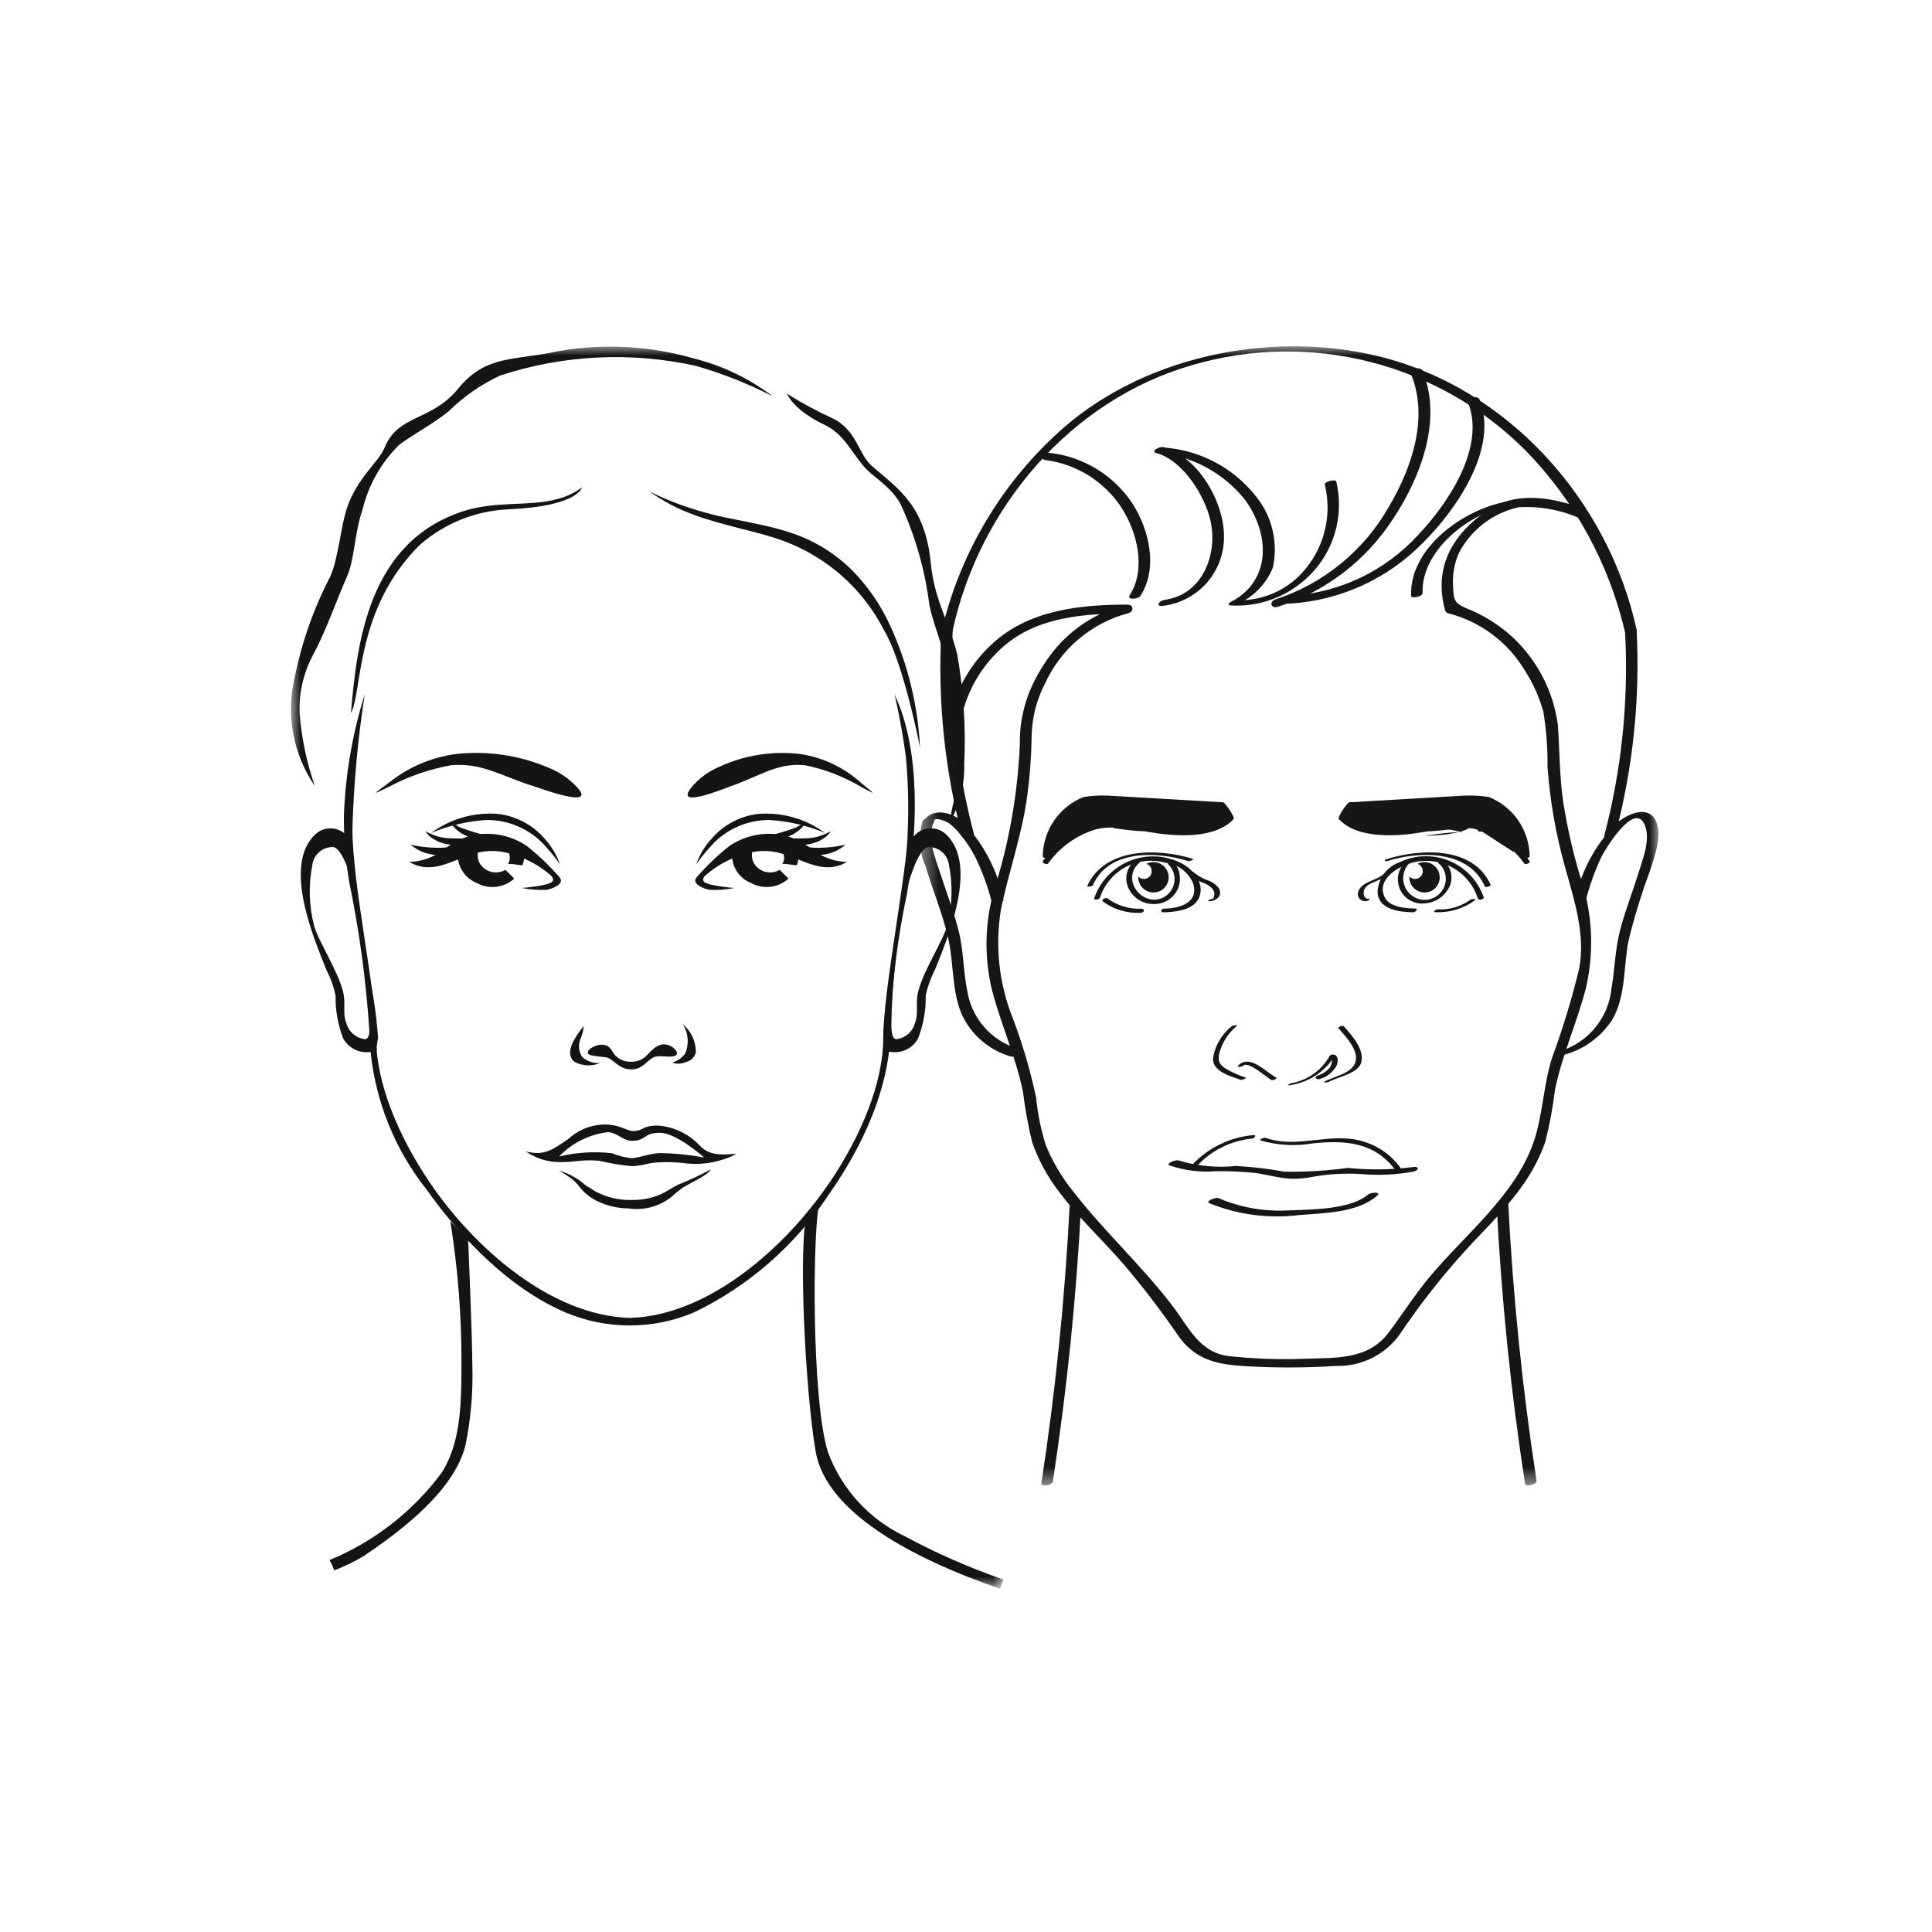 <svg width="106" height="106" viewBox="0 0 106 106" fill="none" xmlns="http://www.w3.org/2000/svg">
<rect width="106" height="106" fill="white"/>
<mask id="mask0_24_36" style="mask-type:luminance" maskUnits="userSpaceOnUse" x="50" y="19" width="41" height="63">
<path d="M90.995 19H50.444V81.497H90.995V19Z" fill="white"/>
</mask>
<g mask="url(#mask0_24_36)">
<path d="M73.429 56.41C73.789 56.816 74.521 57.58 74.382 58.21C74.229 58.905 73.216 59.033 72.669 59.344C72.537 59.419 72.852 59.387 72.911 59.353C73.356 59.1 74.523 58.902 74.683 58.297C74.876 57.567 74.161 56.797 73.726 56.304C73.674 56.245 73.38 56.357 73.426 56.412" fill="#161615"/>
<path d="M72.916 57.999C72.698 58.366 72.405 58.682 72.056 58.927C71.708 59.173 71.311 59.342 70.893 59.424C70.813 59.424 70.548 59.555 70.754 59.543C71.258 59.473 71.741 59.294 72.168 59.017C72.595 58.741 72.957 58.374 73.227 57.943C73.174 57.931 73.119 57.93 73.066 57.94C73.012 57.95 72.961 57.971 72.916 58.001" fill="#161615"/>
<path d="M73.016 58.08C73.176 58.094 73.016 58.485 72.98 58.55C72.798 58.776 72.55 58.939 72.271 59.017C72.071 59.103 72.249 59.267 72.409 59.198C72.607 59.144 72.791 59.05 72.951 58.922C73.111 58.794 73.243 58.634 73.339 58.453C73.426 58.219 73.448 57.885 73.126 57.853C72.975 57.839 72.802 58.058 73.015 58.078" fill="#161615"/>
<path d="M68.211 58.472C68.48 58.184 69.485 59.116 69.754 59.254C69.834 59.295 70.125 59.174 70.009 59.114C69.453 58.827 68.56 57.793 67.921 58.478C67.84 58.564 68.15 58.538 68.211 58.472Z" fill="#161615"/>
<path d="M67.577 56.307C67.039 56.734 66.676 57.343 66.556 58.02C66.478 58.777 67.487 59.046 68.075 59.243C68.149 59.268 68.431 59.149 68.333 59.116C67.998 59.007 67.675 58.868 67.366 58.699C66.95 58.467 66.79 58.271 66.9 57.774C67.059 57.19 67.396 56.671 67.863 56.287C67.933 56.224 67.636 56.253 67.576 56.306" fill="#161615"/>
<path d="M80.261 45.655C80.217 45.655 80.174 45.655 80.13 45.655C80.114 45.644 80.097 45.637 80.078 45.634C80.059 45.631 80.04 45.632 80.022 45.637L79.838 45.664C79.412 45.688 78.988 45.734 78.567 45.803C77.048 45.898 81.736 45.955 80.744 44.746C82.859 44.56 79.805 43.602 81.097 45.582C81.176 45.703 81.477 45.582 81.386 45.442C79.95 43.242 76.397 44.12 74.221 44.263C74.142 44.263 73.993 44.353 74.063 44.45" fill="#161615"/>
<path d="M83.056 46.755C83.057 46.748 83.057 46.742 83.056 46.735C82.806 45.344 81.527 44.65 80.364 44.085C79.873 44.012 79.375 43.998 78.881 44.041" fill="#161615"/>
<path d="M74.064 44.017C73.983 43.928 73.364 44.834 73.451 44.934C74.48 46.066 76.722 45.888 78.086 45.653L78.304 45.615C78.871 45.589 79.436 45.53 79.996 45.44C80.027 45.435 80.057 45.422 80.083 45.402C80.383 45.397 80.682 45.427 80.975 45.493C82.042 45.803 82.974 46.464 83.622 47.367C83.692 47.467 83.996 47.352 83.914 47.238C83.875 47.184 83.834 47.132 83.792 47.08C83.863 47.063 83.927 47.024 83.926 46.971C83.914 46.27 83.696 45.588 83.298 45.011C82.899 44.434 82.339 43.987 81.688 43.728C81.251 43.66 80.808 43.634 80.366 43.65" fill="#161615"/>
<path d="M67.073 44.017C67.154 43.928 67.773 44.834 67.686 44.934C66.657 46.066 64.415 45.888 63.052 45.653L62.833 45.615C62.266 45.589 61.701 45.53 61.141 45.44C61.109 45.435 61.079 45.422 61.054 45.402C60.754 45.397 60.455 45.427 60.162 45.493C59.094 45.803 58.162 46.463 57.515 47.367C57.445 47.467 57.141 47.352 57.223 47.238C57.262 47.184 57.303 47.132 57.345 47.08C57.274 47.063 57.21 47.024 57.211 46.971C57.222 46.27 57.441 45.588 57.839 45.011C58.238 44.434 58.798 43.987 59.45 43.728C59.887 43.66 60.329 43.634 60.771 43.65" fill="#161615"/>
<path d="M75.972 47.912C75.597 48.274 74.994 48.312 74.646 48.698C74.367 49.01 74.503 49.461 74.946 49.443C75.031 49.443 75.29 49.308 75.083 49.316C74.815 49.326 74.777 48.971 74.851 48.802C74.966 48.542 75.27 48.452 75.506 48.343C75.782 48.235 76.038 48.081 76.262 47.888C76.327 47.825 76.032 47.858 75.976 47.912" fill="#161615"/>
<path d="M77.635 49.848C77.092 49.835 76.187 49.77 75.944 49.171C75.493 48.061 77.099 47.33 77.886 47.254C78.575 47.167 79.272 47.324 79.857 47.698C80.442 48.072 80.877 48.64 81.086 49.302C81.131 49.432 81.445 49.344 81.402 49.217C81.244 48.77 80.993 48.36 80.666 48.017C80.338 47.673 79.941 47.403 79.501 47.224C79.062 47.045 78.589 46.962 78.114 46.979C77.64 46.996 77.175 47.114 76.749 47.324C76.407 47.45 76.112 47.677 75.903 47.976C75.695 48.275 75.583 48.63 75.583 48.994C75.658 49.915 76.791 50.038 77.522 50.055C77.661 50.055 77.85 49.855 77.637 49.847" fill="#161615"/>
<path d="M80.665 49.368C80.152 49.741 79.526 49.925 78.893 49.891C78.793 49.891 78.553 50.047 78.764 50.048C79.533 50.082 80.29 49.855 80.913 49.402C81.046 49.294 80.733 49.313 80.665 49.369" fill="#161615"/>
<path d="M81.785 48.549C80.852 46.436 77.985 46.549 76.1 47.13C75.92 47.186 75.943 47.294 76.129 47.237C77.913 46.682 80.59 46.637 81.469 48.637C81.505 48.718 81.812 48.615 81.785 48.552" fill="#161615"/>
<path d="M69.177 62.575C70.104 62.842 71.08 62.896 72.031 62.731C73.788 62.553 75.396 62.654 76.531 64.168C76.59 64.248 76.895 64.142 76.825 64.049C76.487 63.591 76.053 63.213 75.554 62.941C75.055 62.669 74.503 62.508 73.936 62.471C72.412 62.349 70.93 62.953 69.431 62.428C69.342 62.398 69.055 62.529 69.177 62.575Z" fill="#161615"/>
<path d="M68.781 62.275C67.54 62.382 66.378 62.927 65.502 63.812C65.359 63.93 65.67 63.954 65.759 63.88C66.531 63.087 67.557 62.589 68.659 62.473C68.791 62.473 68.989 62.273 68.776 62.273" fill="#161615"/>
<path d="M64.162 63.939C64.977 64.22 65.842 64.329 66.702 64.26C67.407 64.248 68.113 64.277 68.815 64.348C69.489 64.433 70.144 64.638 70.825 64.673C71.25 64.683 71.675 64.644 72.092 64.556C72.937 64.41 73.797 64.362 74.654 64.412C75.615 64.501 76.584 64.457 77.534 64.283C77.91 64.197 77.845 63.953 77.468 64.039C76.302 64.184 75.123 64.198 73.955 64.078C72.795 64.235 71.625 64.304 70.455 64.283C69.579 64.121 68.694 64.017 67.805 63.972C66.751 64.079 65.687 63.977 64.673 63.672C64.519 63.602 63.941 63.842 64.161 63.941" fill="#161615"/>
<path d="M66.353 66.014C67.913 66.649 69.61 66.873 71.282 66.664C72.652 66.549 74.465 66.555 75.561 65.599C75.821 65.373 75.198 65.419 75.061 65.535C74.106 66.368 71.914 66.363 70.703 66.408C69.386 66.485 68.07 66.255 66.858 65.737C66.697 65.665 66.118 65.912 66.348 66.014" fill="#161615"/>
<path d="M77.062 47.334C76.876 47.529 76.754 47.775 76.711 48.041C76.669 48.307 76.709 48.58 76.825 48.822C76.942 49.065 77.13 49.267 77.364 49.4C77.598 49.533 77.867 49.592 78.135 49.568C78.393 49.558 78.644 49.485 78.868 49.357C79.092 49.229 79.282 49.048 79.421 48.831C79.593 48.587 79.667 48.286 79.627 47.989C79.588 47.693 79.438 47.422 79.208 47.231C79.137 47.16 78.839 47.276 78.914 47.35C79.078 47.483 79.2 47.659 79.267 47.859C79.335 48.058 79.344 48.273 79.294 48.477C79.258 48.63 79.191 48.774 79.097 48.901C79.004 49.027 78.885 49.133 78.75 49.213C78.614 49.292 78.464 49.343 78.308 49.363C78.152 49.383 77.993 49.371 77.842 49.328C77.647 49.271 77.469 49.164 77.327 49.019C77.184 48.873 77.082 48.694 77.028 48.497C76.975 48.3 76.973 48.094 77.023 47.896C77.073 47.699 77.172 47.517 77.312 47.369C77.439 47.246 77.13 47.269 77.062 47.33" fill="#161615"/>
<path d="M77.408 20.508C78.408 22.907 77.458 25.681 76.197 27.808C74.833 30.212 72.62 32.02 69.993 32.88C69.611 32.995 69.717 33.41 70.104 33.294C72.728 32.464 74.977 30.739 76.461 28.421C77.961 26.154 79.155 22.997 78.043 20.343C77.929 20.072 77.303 20.253 77.412 20.512" fill="#161615"/>
<path d="M80.547 22.093C81.517 24.549 79.44 27.628 77.814 29.342C76.014 31.315 73.519 32.513 70.855 32.683C70.509 32.7 70.355 33.135 70.791 33.114C73.569 32.941 76.183 31.734 78.117 29.732C79.917 27.932 82.231 24.589 81.179 21.924C81.074 21.658 80.446 21.839 80.547 22.093Z" fill="#161615"/>
<path d="M78.05 32.525C77.963 30.079 80.966 27.825 83.178 27.749C83.388 27.741 83.855 27.415 83.434 27.43C80.871 27.522 77.316 29.819 77.419 32.694C77.425 32.86 78.058 32.744 78.05 32.525Z" fill="#161615"/>
<path d="M82.114 66.097C82.371 71.226 82.892 76.339 83.673 81.415C83.7 81.593 84.336 81.451 84.304 81.246C83.523 76.17 83.002 71.057 82.745 65.927C82.737 65.763 82.103 65.882 82.114 66.097Z" fill="#161615"/>
<path d="M87.008 49.398C87.217 48.572 87.505 47.769 87.869 46.998C88.044 46.645 89.595 44.05 90.196 45.168C90.28 45.323 90.879 45.095 90.827 44.999C90.355 44.123 89.215 44.709 88.667 45.187C87.499 46.374 86.706 47.877 86.385 49.51C86.35 49.64 86.964 49.559 87.008 49.398Z" fill="#161615"/>
<path d="M90.197 45.168C90.587 45.937 90.179 46.99 89.943 47.752C89.614 48.816 89.207 49.852 88.914 50.93C88.614 52.021 88.604 53.13 88.414 54.236C88.337 55.002 88.04 55.731 87.56 56.334C87.08 56.936 86.437 57.388 85.707 57.636C85.294 57.799 85.677 57.936 85.939 57.836C86.988 57.521 87.888 56.839 88.476 55.915C89.213 54.596 89.07 53.049 89.347 51.615C89.666 50.318 90.059 49.04 90.523 47.788C90.773 46.988 91.241 45.819 90.823 44.998C90.73 44.815 90.123 45.028 90.192 45.167" fill="#161615"/>
<path d="M89.162 34.715C89.36 38.477 88.97 42.248 88.008 45.891C87.978 46.025 88.595 45.934 88.63 45.779C89.598 42.117 89.99 38.327 89.793 34.544C89.783 34.431 89.147 34.545 89.162 34.715Z" fill="#161615"/>
<path d="M65.172 47.954C65.423 48.163 65.709 48.327 66.017 48.438C66.197 48.501 66.362 48.603 66.498 48.738C66.562 48.809 66.606 48.897 66.625 48.992C66.631 49.027 66.618 49.315 66.525 49.311C66.455 49.311 66.166 49.437 66.325 49.443C66.725 49.459 67.125 49.123 66.86 48.71C66.678 48.499 66.44 48.345 66.174 48.265C65.918 48.165 65.682 48.022 65.474 47.843C65.414 47.785 65.126 47.902 65.174 47.952" fill="#161615"/>
<path d="M63.84 50.055C64.509 50.039 65.527 49.937 65.803 49.212C66.11 48.402 65.395 47.612 64.715 47.312C64.282 47.107 63.811 46.996 63.332 46.986C62.854 46.976 62.378 47.066 61.937 47.252C61.495 47.437 61.098 47.713 60.77 48.062C60.443 48.411 60.192 48.825 60.035 49.278C59.991 49.405 60.311 49.367 60.353 49.247C60.589 48.529 61.092 47.929 61.759 47.573C62.425 47.216 63.204 47.131 63.932 47.334C64.265 47.368 64.582 47.491 64.851 47.69C65.12 47.889 65.331 48.156 65.462 48.464C65.799 49.575 64.662 49.834 63.876 49.853C63.707 49.853 63.625 50.062 63.841 50.053" fill="#161615"/>
<path d="M60.525 49.474C61.125 49.907 61.855 50.121 62.593 50.082C62.771 50.082 62.838 49.857 62.623 49.858C61.959 49.888 61.306 49.689 60.77 49.296C60.665 49.211 60.387 49.362 60.526 49.475" fill="#161615"/>
<path d="M59.964 48.563C60.825 46.611 63.441 46.7 65.191 47.245C65.263 47.267 65.542 47.151 65.45 47.121C63.55 46.529 60.596 46.478 59.65 48.621C59.628 48.672 59.925 48.648 59.961 48.566" fill="#161615"/>
<path d="M64.104 47.424C64.261 47.578 64.369 47.774 64.416 47.989C64.464 48.203 64.448 48.427 64.37 48.633C64.293 48.838 64.157 49.017 63.98 49.147C63.803 49.277 63.591 49.352 63.372 49.365C63.115 49.364 62.864 49.286 62.652 49.14C62.44 48.993 62.278 48.786 62.187 48.546C62.106 48.338 62.093 48.109 62.151 47.894C62.209 47.678 62.333 47.486 62.507 47.346C62.647 47.207 62.344 47.146 62.242 47.246C62.022 47.428 61.872 47.68 61.817 47.96C61.763 48.24 61.807 48.531 61.942 48.782C62.072 49.038 62.274 49.251 62.522 49.396C62.77 49.541 63.055 49.611 63.342 49.599C63.611 49.6 63.874 49.523 64.1 49.378C64.326 49.232 64.505 49.025 64.616 48.78C64.727 48.535 64.764 48.264 64.724 47.998C64.684 47.732 64.568 47.484 64.39 47.283C64.29 47.183 63.99 47.313 64.101 47.423" fill="#161615"/>
<path d="M58.691 66.055C58.434 71.184 57.915 76.298 57.135 81.374C57.1 81.597 57.735 81.486 57.764 81.287C58.545 76.211 59.065 71.098 59.323 65.968C59.335 65.732 58.704 65.862 58.694 66.055" fill="#161615"/>
<path d="M55.054 49.368C54.734 47.739 53.944 46.24 52.78 45.057C52.173 44.528 51.08 44.279 50.613 45.14C50.576 45.209 51.15 45.18 51.234 45.024C51.351 44.806 51.934 45.08 52.073 45.169C52.305 45.346 52.511 45.554 52.687 45.787C53.002 46.16 53.274 46.567 53.497 47.002C53.895 47.812 54.206 48.661 54.424 49.537C54.459 49.665 55.09 49.497 55.054 49.368Z" fill="#161615"/>
<path d="M50.621 45.044C50.373 45.864 50.431 46.747 50.785 47.528C51.175 48.856 51.724 50.141 52.028 51.495C52.335 52.866 52.212 54.315 52.758 55.635C53.011 56.19 53.381 56.685 53.842 57.085C54.302 57.486 54.844 57.783 55.429 57.957C55.704 58.065 56.165 57.67 55.791 57.523C55.098 57.304 54.479 56.899 54.001 56.353C53.522 55.806 53.203 55.138 53.079 54.423C52.849 53.312 52.874 52.172 52.596 51.069C52.324 49.99 51.92 48.949 51.581 47.891C51.331 47.112 50.824 45.922 51.227 45.128C51.391 44.806 50.752 44.793 50.622 45.05" fill="#161615"/>
<path d="M52.27 34.578C53.745 27.842 58.749 21.932 65.445 20.021C68.619 19.097 71.983 19.041 75.186 19.859C78.39 20.677 81.315 22.339 83.657 24.672C86.384 27.447 88.289 30.923 89.163 34.714C89.198 34.873 89.832 34.714 89.794 34.545C88.236 27.438 82.736 21.264 75.595 19.538C69.606 18.089 62.504 19.581 57.949 23.832C54.808 26.734 52.613 30.514 51.649 34.68C51.612 34.849 52.236 34.751 52.274 34.58" fill="#161615"/>
<path d="M51.642 34.713C51.445 38.486 51.836 42.266 52.801 45.918C52.837 46.075 53.471 45.918 53.432 45.749C52.467 42.097 52.076 38.317 52.273 34.544C52.282 34.435 51.66 34.509 51.642 34.713Z" fill="#161615"/>
<path d="M52.699 42.148C52.476 40.903 52.587 39.62 53.019 38.431C53.452 37.242 54.191 36.188 55.162 35.377C57.007 33.842 59.511 33.663 61.805 33.663C61.792 33.504 61.78 33.345 61.768 33.187C60.092 33.601 58.616 34.592 57.598 35.986C57.136 36.606 56.755 37.283 56.464 37.998C56.109 38.902 55.936 39.866 55.953 40.837C55.845 43.4 55.416 45.939 54.676 48.395C54.035 50.317 53.952 52.381 54.434 54.349C54.925 56.217 55.728 57.993 56.124 59.886C56.238 60.829 56.409 61.764 56.635 62.687C56.98 63.658 57.476 64.569 58.104 65.386C59.15 66.793 60.472 68.007 61.62 69.334C62.692 70.587 63.695 71.898 64.626 73.26C65.588 74.647 66.833 74.874 68.397 74.96C70.035 75.054 71.678 75.048 73.316 74.942C74.016 74.961 74.71 74.802 75.332 74.48C75.954 74.158 76.484 73.683 76.873 73.1C77.829 71.686 78.875 70.334 80.004 69.053C81.128 67.766 82.42 66.588 83.42 65.2C84.001 64.419 84.463 63.555 84.789 62.638C85.022 61.696 85.199 60.741 85.317 59.779C85.708 57.886 86.517 56.108 87.007 54.24C87.491 52.162 87.371 49.988 86.662 47.974C86.277 46.672 85.979 45.346 85.768 44.005C85.557 42.59 85.573 41.184 85.473 39.764C85.223 37.916 84.339 36.213 82.973 34.944C82.232 34.268 81.374 33.733 80.44 33.367C79.807 33.094 79.757 32.946 79.724 32.166C79.682 31.546 79.789 30.924 80.037 30.352C80.367 29.715 80.834 29.157 81.404 28.721C81.975 28.285 82.635 27.979 83.337 27.828C84.423 27.766 85.509 27.95 86.514 28.366C86.8 28.476 87.251 28.067 86.873 27.921C85.221 27.288 83.2 26.934 81.654 27.974C79.689 29.297 78.633 31.119 79.289 33.502C79.305 33.546 79.334 33.584 79.371 33.611C79.408 33.639 79.453 33.656 79.499 33.66C81.231 34.113 82.719 35.226 83.644 36.76C84.102 37.463 84.449 38.233 84.674 39.041C84.841 40.042 84.918 41.055 84.904 42.069C85.04 43.935 85.364 45.782 85.869 47.584C86.369 49.383 87.003 51.276 86.637 53.164C86.236 54.821 85.74 56.452 85.15 58.05C84.666 59.578 84.65 61.225 84.122 62.718C83.098 65.606 80.365 67.751 78.441 70.052C77.613 71.041 76.941 72.121 76.172 73.132C75.051 74.606 73.321 74.486 71.648 74.547C70.254 74.601 68.858 74.555 67.471 74.409C65.792 74.23 65.214 72.799 64.308 71.618C62.594 69.383 60.488 67.472 58.784 65.245C58.208 64.513 57.737 63.705 57.384 62.844C57.113 61.994 56.934 61.116 56.848 60.227C56.536 58.752 56.111 57.303 55.578 55.892C54.818 54.004 54.587 51.944 54.912 49.934C55.34 47.822 56.073 45.818 56.36 43.667C56.506 42.58 56.586 41.485 56.602 40.388C56.62 39.382 56.871 38.394 57.335 37.502C57.762 36.563 58.392 35.731 59.18 35.065C59.967 34.398 60.892 33.915 61.889 33.648C62.225 33.572 62.216 33.172 61.852 33.172C59.276 33.172 56.491 33.461 54.495 35.273C53.524 36.143 52.791 37.247 52.366 38.48C51.941 39.713 51.839 41.034 52.068 42.318C52.116 42.627 52.748 42.467 52.699 42.148Z" fill="#161615"/>
<path d="M57.347 25.24C58.189 25.347 58.999 25.635 59.72 26.083C60.44 26.532 61.056 27.131 61.523 27.84C62.398 29.191 62.901 31.223 61.979 32.662C61.811 32.923 62.448 32.886 62.572 32.694C63.558 31.155 63.045 29.029 62.106 27.584C61.596 26.828 60.927 26.191 60.146 25.718C59.365 25.245 58.49 24.948 57.583 24.846C57.318 24.809 56.923 25.177 57.346 25.235" fill="#161615"/>
<path d="M63.441 24.855C64.908 25.262 66.112 27.203 66.417 28.583C66.822 30.419 65.974 32.633 63.898 32.911C63.598 32.951 63.367 33.298 63.806 33.239C64.728 33.13 65.578 32.687 66.196 31.994C66.813 31.3 67.154 30.404 67.155 29.476C67.181 27.569 65.755 25.065 63.831 24.53C63.643 24.478 63.093 24.761 63.44 24.857" fill="#161615"/>
<path d="M63.433 24.831C64.372 24.907 65.286 25.172 66.119 25.611C66.953 26.05 67.688 26.654 68.282 27.386C69.663 29.246 69.798 31.842 67.535 33.023C67.164 33.216 67.742 33.215 67.905 33.13C68.788 32.744 69.484 32.025 69.841 31.13C69.972 30.521 69.978 29.892 69.861 29.28C69.744 28.668 69.505 28.086 69.159 27.569C68.554 26.7 67.762 25.977 66.841 25.455C65.92 24.933 64.893 24.625 63.837 24.553C63.686 24.535 63.11 24.791 63.437 24.831" fill="#161615"/>
<path d="M67.588 33.22C69.019 33.29 70.422 32.81 71.512 31.88C72.287 31.227 72.867 30.372 73.186 29.409C73.504 28.446 73.55 27.414 73.318 26.427C73.28 26.263 72.646 26.421 72.687 26.596C72.879 27.385 72.887 28.207 72.71 29C72.533 29.792 72.175 30.532 71.666 31.164C71.213 31.737 70.632 32.195 69.969 32.502C69.307 32.809 68.582 32.956 67.852 32.932C67.659 32.932 67.169 33.226 67.588 33.22Z" fill="#161615"/>
<path d="M63.282 47.295C63.149 47.297 63.017 47.331 62.9 47.395C62.962 47.416 63.017 47.45 63.063 47.496C63.11 47.541 63.145 47.597 63.166 47.658C63.187 47.719 63.194 47.785 63.187 47.849C63.179 47.913 63.157 47.975 63.122 48.03C63.087 48.084 63.039 48.13 62.984 48.163C62.928 48.197 62.866 48.217 62.801 48.223C62.737 48.229 62.672 48.219 62.611 48.196C62.551 48.173 62.496 48.136 62.452 48.089C62.452 48.104 62.452 48.118 62.452 48.133C62.452 48.298 62.501 48.459 62.593 48.596C62.684 48.733 62.814 48.84 62.967 48.903C63.119 48.967 63.287 48.983 63.449 48.951C63.61 48.919 63.759 48.84 63.876 48.723C63.992 48.606 64.072 48.458 64.104 48.296C64.136 48.135 64.12 47.967 64.057 47.815C63.994 47.662 63.887 47.532 63.75 47.44C63.613 47.348 63.452 47.299 63.287 47.299" fill="#161615"/>
<path d="M78.154 47.295C78.02 47.297 77.889 47.331 77.772 47.395C77.833 47.416 77.889 47.45 77.935 47.496C77.981 47.541 78.016 47.597 78.038 47.658C78.059 47.719 78.066 47.785 78.058 47.849C78.051 47.913 78.028 47.975 77.993 48.03C77.958 48.084 77.911 48.13 77.856 48.163C77.8 48.197 77.738 48.217 77.673 48.223C77.609 48.229 77.543 48.219 77.483 48.196C77.422 48.173 77.368 48.136 77.324 48.089C77.324 48.104 77.324 48.118 77.324 48.133C77.324 48.298 77.373 48.459 77.464 48.596C77.556 48.733 77.686 48.84 77.839 48.903C77.991 48.967 78.159 48.983 78.32 48.951C78.482 48.919 78.631 48.839 78.748 48.723C78.864 48.606 78.944 48.457 78.976 48.296C79.008 48.134 78.991 47.966 78.928 47.814C78.865 47.661 78.758 47.531 78.621 47.44C78.484 47.348 78.323 47.299 78.158 47.299" fill="#161615"/>
</g>
<mask id="mask1_24_36" style="mask-type:luminance" maskUnits="userSpaceOnUse" x="16" y="19" width="40" height="69">
<path d="M55.063 19H16V87.161H55.063V19Z" fill="white"/>
</mask>
<g mask="url(#mask1_24_36)">
<path fill-rule="evenodd" clip-rule="evenodd" d="M38.678 48.052C39.44 47.38 40.368 46.925 41.367 46.736C41.897 46.647 42.44 46.687 42.952 46.852C44.195 47.218 45.217 48.013 46.467 47.291C45.859 47.278 45.268 47.088 44.767 46.744C44.318 46.389 43.817 46.104 43.282 45.9C42.731 45.741 42.153 45.706 41.587 45.795C41.021 45.886 40.482 46.099 40.008 46.421C39.366 46.934 38.771 47.503 38.23 48.121C37.904 48.485 38.595 48.757 38.93 48.821C39.383 48.844 39.838 48.811 40.283 48.721C40.201 48.712 39.756 48.673 39.376 48.608C38.856 48.517 38.353 48.418 38.676 48.059" fill="#141315"/>
<path fill-rule="evenodd" clip-rule="evenodd" d="M30.245 48.052C29.483 47.379 28.554 46.925 27.556 46.736C27.026 46.647 26.483 46.687 25.971 46.852C24.729 47.218 23.706 48.013 22.455 47.291C23.063 47.277 23.654 47.087 24.155 46.744C24.604 46.389 25.104 46.104 25.639 45.9C26.189 45.74 26.768 45.704 27.334 45.794C27.9 45.885 28.439 46.098 28.913 46.421C29.555 46.934 30.15 47.503 30.692 48.121C31.018 48.485 30.326 48.757 29.992 48.821C29.539 48.844 29.084 48.81 28.639 48.721C28.721 48.712 29.165 48.673 29.546 48.608C30.065 48.517 30.569 48.418 30.246 48.059" fill="#141315"/>
<path fill-rule="evenodd" clip-rule="evenodd" d="M43.579 46.34L43.004 46.199L42.566 46.091C42.92 46.525 43.166 47.037 42.923 47.404C43.248 47.381 43.399 47.469 43.723 47.469C43.906 46.932 43.823 46.401 43.577 46.34M42.777 47.724L43.26 48.205C42.986 48.454 42.642 48.611 42.274 48.654C41.907 48.698 41.535 48.626 41.211 48.448C40.822 48.295 40.505 48.001 40.324 47.624C40.142 47.247 40.11 46.816 40.232 46.416L41.761 46.028C41.543 46.153 41.379 46.354 41.302 46.593C41.225 46.832 41.239 47.092 41.343 47.32C41.409 47.443 41.498 47.551 41.607 47.638C41.715 47.725 41.84 47.79 41.974 47.828C42.108 47.865 42.248 47.876 42.386 47.858C42.524 47.841 42.657 47.794 42.777 47.724Z" fill="#141315"/>
<path fill-rule="evenodd" clip-rule="evenodd" d="M28.528 46.34L27.952 46.199L27.515 46.091C27.868 46.525 28.115 47.037 27.871 47.404C28.197 47.381 28.348 47.469 28.671 47.469C28.855 46.932 28.771 46.401 28.525 46.34M27.731 47.724L28.213 48.205C27.939 48.454 27.594 48.611 27.227 48.654C26.859 48.698 26.487 48.626 26.163 48.448C25.774 48.295 25.458 48 25.276 47.624C25.095 47.247 25.062 46.816 25.184 46.416L26.713 46.028C26.495 46.153 26.331 46.354 26.254 46.593C26.177 46.833 26.192 47.092 26.296 47.32C26.361 47.443 26.451 47.551 26.56 47.638C26.668 47.725 26.793 47.79 26.927 47.828C27.061 47.865 27.201 47.876 27.339 47.858C27.477 47.841 27.61 47.795 27.73 47.725" fill="#141315"/>
<path fill-rule="evenodd" clip-rule="evenodd" d="M38.201 47.419C38.414 47.111 38.648 46.818 38.901 46.541C39.307 46.049 39.818 45.654 40.396 45.386C40.975 45.118 41.606 44.982 42.244 44.99C43.283 45.056 44.303 45.296 45.263 45.7C44.207 44.922 42.907 44.551 41.6 44.655C40.595 44.772 39.672 45.267 39.02 46.041C38.657 46.441 38.378 46.909 38.2 47.419" fill="#141315"/>
<path fill-rule="evenodd" clip-rule="evenodd" d="M30.722 47.419C30.508 47.111 30.274 46.818 30.022 46.541C29.616 46.049 29.104 45.654 28.526 45.386C27.947 45.118 27.316 44.982 26.678 44.99C25.639 45.056 24.618 45.296 23.658 45.7C24.714 44.922 26.014 44.551 27.322 44.655C28.327 44.772 29.25 45.267 29.902 46.041C30.264 46.441 30.543 46.909 30.722 47.419Z" fill="#141315"/>
<path fill-rule="evenodd" clip-rule="evenodd" d="M40.124 43.125C41.696 42.577 42.632 41.837 44.166 41.985C45.248 42.203 46.286 42.603 47.235 43.167C48.194 43.692 47.962 43.545 47.229 42.942C46.308 42.111 45.165 41.566 43.94 41.373C42.379 41.18 40.796 41.436 39.376 42.111C38.809 42.361 38.309 42.742 37.918 43.222C36.972 44.416 39.805 43.235 40.125 43.122" fill="#141315"/>
<path fill-rule="evenodd" clip-rule="evenodd" d="M29.244 43.125C27.496 42.577 26.455 41.837 24.75 41.985C23.559 42.199 22.409 42.598 21.341 43.166C20.273 43.691 20.532 43.544 21.341 42.941C22.395 42.097 23.659 41.555 24.997 41.372C26.724 41.178 28.471 41.432 30.071 42.11C30.689 42.351 31.243 42.731 31.69 43.221C32.743 44.415 29.59 43.234 29.239 43.121" fill="#141315"/>
<path fill-rule="evenodd" clip-rule="evenodd" d="M33.372 57.417C33.493 57.512 33.588 57.635 33.651 57.775C33.762 57.934 33.913 58.062 34.088 58.145C34.263 58.229 34.457 58.266 34.651 58.252C34.823 58.255 34.993 58.218 35.149 58.146C35.305 58.073 35.442 57.966 35.551 57.832C35.879 57.495 36.186 57.196 36.651 57.332C37 57.432 37.319 57.823 37.027 57.932C36.705 58.051 36.138 57.847 35.813 58.032C35.449 58.238 35.225 58.691 34.613 58.673C34.063 58.657 33.856 58.359 33.483 58.107C33.41 58.054 33.324 58.02 33.234 58.007C32.962 57.986 32.692 57.949 32.425 57.895C31.838 57.75 32.866 57.065 33.374 57.417" fill="#141315"/>
<path fill-rule="evenodd" clip-rule="evenodd" d="M36.871 58.3C37.162 58.221 37.417 58.044 37.595 57.8C37.705 57.541 37.75 57.259 37.726 56.978C37.703 56.698 37.611 56.427 37.46 56.19C37.686 56.378 37.868 56.614 37.992 56.882C38.117 57.149 38.18 57.44 38.179 57.734C38.148 57.866 38.08 57.985 37.984 58.08C37.887 58.174 37.766 58.239 37.634 58.267C37.394 58.377 37.12 58.389 36.871 58.3Z" fill="#141315"/>
<path fill-rule="evenodd" clip-rule="evenodd" d="M32.925 58.321C32.745 58.337 32.565 58.315 32.394 58.257C32.224 58.198 32.067 58.105 31.935 57.983C31.837 57.829 31.78 57.653 31.769 57.471C31.759 57.29 31.794 57.108 31.873 56.944C31.951 56.734 32.005 56.515 32.033 56.293C31.785 56.579 31.575 56.894 31.407 57.233C31.235 57.623 31.197 58.022 31.544 58.272C31.756 58.381 31.99 58.442 32.229 58.451C32.468 58.459 32.705 58.415 32.925 58.321Z" fill="#141315"/>
<path fill-rule="evenodd" clip-rule="evenodd" d="M33.518 61.719C34.052 61.768 34.453 62.061 34.757 62.056C35.313 62.046 35.257 61.74 36.098 61.756C36.986 61.819 37.816 62.221 38.416 62.879C39.049 63.53 39.969 63.294 40.409 63.313C39.599 63.727 38.691 63.911 37.784 63.845C37.216 63.766 36.642 63.742 36.069 63.774C35.359 63.833 35.427 63.943 34.659 63.983C34.053 63.924 33.452 63.824 32.859 63.683C31.731 63.594 31.431 63.823 30.371 63.743C29.824 63.684 29.301 63.489 28.85 63.174C29.897 63.448 30.371 63.037 31.187 62.487C31.498 62.2 31.867 61.983 32.269 61.85C32.671 61.717 33.096 61.67 33.517 61.714M30.672 63.452C31.623 63.222 32.607 63.162 33.579 63.273C33.931 63.418 34.301 63.51 34.679 63.546C35.158 63.499 35.669 63.28 36.222 63.263C37.033 63.277 37.841 63.359 38.637 63.51C38.637 63.51 37.128 62.152 36.206 62.152C35.284 62.152 35.463 62.592 34.678 62.592C34.178 62.592 33.924 62.169 33.368 62.114C32.338 62.231 31.382 62.708 30.668 63.46" fill="#141315"/>
<path fill-rule="evenodd" clip-rule="evenodd" d="M38.998 64.166C38.847 64.466 38.069 64.798 37.461 65.159C37.237 65.321 37.023 65.497 36.82 65.685C36.492 65.94 36.116 66.125 35.715 66.231C35.313 66.337 34.895 66.361 34.484 66.301C33.804 66.296 33.136 66.117 32.544 65.781C32.256 65.607 32.001 65.382 31.794 65.116C31.71 65.005 31.618 64.902 31.518 64.806C31.254 64.584 30.968 64.388 30.665 64.223C31.205 64.377 31.703 64.652 32.121 65.028C32.352 65.172 32.529 65.285 32.682 65.376C33.312 65.707 34.018 65.865 34.729 65.835C35.344 65.842 35.95 65.694 36.492 65.404C36.692 65.286 36.912 65.146 37.233 64.987C37.836 64.745 38.425 64.47 38.998 64.164" fill="#141315"/>
<path fill-rule="evenodd" clip-rule="evenodd" d="M45.53 64.858C47.275 62.27 48.459 59.366 48.459 56.958C48.459 54.32 49.796 47.658 49.796 45.736C49.862 44.335 49.831 42.932 49.702 41.536C49.451 39.619 49.078 38.092 49.078 38.092C50.546 41.2 50.327 45.673 49.759 49.047C49.267 51.365 48.966 53.72 48.859 56.088C48.947 59.567 47.252 63.021 45.486 65.516C43.651 68.313 41.087 70.558 38.071 72.007C36.956 72.479 35.758 72.722 34.547 72.722C33.337 72.722 32.139 72.479 31.024 72.007C27.906 70.676 25.244 67.864 23.419 65.283C21.417 62.768 20.305 59.66 20.258 56.446C20.077 53.754 19.713 51.077 19.169 48.434C18.955 47.209 18.855 45.966 18.869 44.723C18.954 42.471 19.338 40.241 20.013 38.092C19.632 40.539 19.405 43.007 19.336 45.483C19.336 48.583 20.636 54.32 20.636 56.958C20.636 59.37 21.821 62.274 23.566 64.858C25.922 68.35 30.144 72.182 34.566 72.308C38.966 72.173 43.184 68.328 45.526 64.858" fill="#141315"/>
<path fill-rule="evenodd" clip-rule="evenodd" d="M25.686 68.005L24.708 67.01C25.127 69.62 25.331 72.26 25.318 74.904C25.318 77.296 25.225 79.231 24.237 80.796C22.657 82.925 20.528 84.584 18.078 85.596C18.184 85.772 18.271 85.96 18.337 86.155C18.903 85.943 19.448 85.679 19.966 85.366C21.999 83.989 24.886 81.83 25.532 79.325C25.835 77.856 25.963 76.356 25.914 74.857C25.914 73.428 25.685 68 25.685 68" fill="#141315"/>
<path fill-rule="evenodd" clip-rule="evenodd" d="M55.063 86.666C53.197 86.02 51.387 85.226 49.648 84.291C47.704 83.365 46.195 81.721 45.437 79.705C44.512 76.847 44.565 67.258 44.986 65.824L44.286 66.517C43.771 68.305 44.194 76.469 44.756 79.659C45.356 83.075 50.283 85.4 53.083 86.509C53.659 86.736 54.259 86.954 54.869 87.164C54.92 86.993 54.983 86.826 55.059 86.664" fill="#141315"/>
<path fill-rule="evenodd" clip-rule="evenodd" d="M42.942 46.28C43.004 46.255 43.588 46.434 44.531 46.504C45.155 46.538 45.782 46.483 46.391 46.342C46.164 46.542 45.9 46.694 45.613 46.79C45.326 46.886 45.023 46.923 44.722 46.899C43.978 46.859 43.71 46.821 43.71 46.821L42.942 46.28Z" fill="#141315"/>
<path fill-rule="evenodd" clip-rule="evenodd" d="M25.983 46.28C25.919 46.255 25.336 46.434 24.394 46.504C23.768 46.538 23.141 46.483 22.531 46.342C22.758 46.542 23.023 46.694 23.31 46.79C23.597 46.886 23.9 46.922 24.202 46.899C24.946 46.859 25.214 46.821 25.214 46.821L25.983 46.28Z" fill="#141315"/>
<path fill-rule="evenodd" clip-rule="evenodd" d="M42.002 45.997C42.002 45.997 43.792 46.018 44.338 45.987C44.552 45.976 44.763 45.938 44.967 45.872C45.178 45.801 45.384 45.712 45.58 45.606C45.499 45.739 45.394 45.855 45.269 45.948C44.999 46.142 44.687 46.27 44.359 46.322C43.954 46.379 43.546 46.413 43.137 46.422L42.002 45.997Z" fill="#141315"/>
<path fill-rule="evenodd" clip-rule="evenodd" d="M26.921 45.997C26.921 45.997 25.131 46.018 24.585 45.987C24.372 45.976 24.161 45.938 23.958 45.872C23.746 45.802 23.54 45.713 23.344 45.606C23.424 45.739 23.53 45.856 23.655 45.948C23.924 46.142 24.236 46.27 24.564 46.322C24.969 46.379 25.377 46.413 25.786 46.422L26.921 45.997Z" fill="#141315"/>
<path fill-rule="evenodd" clip-rule="evenodd" d="M40.727 46.126C41.724 45.996 42.705 45.756 43.649 45.41C43.849 45.311 44.039 45.194 44.219 45.062C44.158 45.205 44.069 45.335 43.958 45.444C43.719 45.675 43.429 45.846 43.111 45.944C42.716 46.055 42.316 46.144 41.911 46.209L40.727 46.126Z" fill="#141315"/>
<path fill-rule="evenodd" clip-rule="evenodd" d="M28.197 46.126C27.2 45.996 26.22 45.756 25.275 45.41C25.075 45.311 24.884 45.194 24.704 45.062C24.766 45.205 24.854 45.334 24.965 45.444C25.204 45.675 25.494 45.846 25.811 45.944C26.206 46.055 26.606 46.144 27.011 46.209L28.197 46.126Z" fill="#141315"/>
<path fill-rule="evenodd" clip-rule="evenodd" d="M19.258 39.11C19.89 38.001 19.458 33.402 23.058 29.874C24.409 28.7 26.118 28.02 27.906 27.944C31.737 27.776 31.928 26.744 31.928 26.744C31.507 27.054 31.028 27.276 30.519 27.395C29.04 27.795 27.203 27.469 25.424 28.045C20.224 29.729 19.59 35.216 19.253 39.112" fill="#141315"/>
<path fill-rule="evenodd" clip-rule="evenodd" d="M35.616 26.952C36.379 27.501 37.216 27.94 38.101 28.257C39.473 28.77 41.574 29.197 42.342 29.465C43.66 29.855 44.886 30.509 45.944 31.387C47.003 32.265 47.872 33.348 48.499 34.572C49.468 36.172 50.31 40.143 50.477 41.03C50.367 38.716 49.813 36.445 48.846 34.34C48.32 33.178 47.587 32.121 46.684 31.22C44.622 29.254 42.635 28.968 40.101 28.453C39.123 28.264 38.161 27.996 37.226 27.653C36.676 27.451 36.138 27.217 35.616 26.953" fill="#141315"/>
<path fill-rule="evenodd" clip-rule="evenodd" d="M30.665 19.261C28.2 19.801 26.67 19.451 25.157 21.301C23.644 23.151 21.859 22.708 21.1 24.557C20.763 25.382 19.615 26.185 19.049 27.838C18.685 28.897 18.588 30.538 18.128 31.617C17.216 33.368 16.556 35.238 16.166 37.173C15.926 38.189 15.9 39.244 16.092 40.27C16.283 41.296 16.687 42.271 17.278 43.132C16.832 41.858 16.551 40.531 16.442 39.185C16.385 38.042 16.645 36.906 17.193 35.901C17.873 34.632 18.399 33.101 19.049 31.601C19.465 30.64 19.439 29.279 19.89 27.96C20.218 26.602 20.922 25.364 21.921 24.387C22.929 23.672 23.721 23.275 24.601 22.581C25.428 21.761 26.392 21.091 27.448 20.601C30.913 19.467 34.619 19.285 38.178 20.074C39.633 20.491 41.043 21.049 42.389 21.741C41.099 20.76 39.622 20.053 38.049 19.662C35.65 18.971 33.125 18.834 30.665 19.262" fill="#141315"/>
<path fill-rule="evenodd" clip-rule="evenodd" d="M43.188 21.614C43.188 21.614 43.488 22.474 45.248 23.314C46.281 23.805 46.655 24.721 47.39 25.586C47.908 26.198 48.796 26.608 49.39 27.617C50.212 29.38 50.751 31.261 50.99 33.191C51.204 34.238 51.665 35.234 51.811 36.129C52.156 38.063 52.393 40.014 52.523 41.974C52.623 43.404 52.034 44.701 52.208 44.939C52.699 44.014 52.938 42.976 52.902 41.929C52.998 39.911 52.869 37.888 52.518 35.897C52.108 34.197 51.269 32.947 51.074 30.939C50.764 27.739 49.323 26.858 47.833 25.563C47.08 24.909 47.018 23.581 45.656 22.942C44.807 22.552 43.985 22.107 43.194 21.61" fill="#141315"/>
<path fill-rule="evenodd" clip-rule="evenodd" d="M49.615 49.303C49.615 49.303 50.288 46.39 50.982 46.474C51.25 46.481 51.506 46.583 51.705 46.762C51.904 46.942 52.032 47.187 52.065 47.452C52.283 48.555 52.248 49.693 51.965 50.781C51.775 51.554 50.688 53.205 50.382 54.381C50.21 55.041 50.418 55.595 50.199 56.127C50.139 56.356 50.014 56.562 49.838 56.719C49.661 56.877 49.443 56.979 49.209 57.012C49.037 57.043 48.917 56.875 48.903 56.277C48.918 55.103 48.992 53.93 49.125 52.762C48.778 54.136 48.554 55.538 48.457 56.951C48.596 57.668 48.5 57.605 48.5 57.605C48.833 57.754 49.209 57.773 49.555 57.658C49.901 57.542 50.191 57.301 50.368 56.982C50.662 56.228 50.805 55.424 50.79 54.615C50.893 54.131 51.061 53.663 51.29 53.223C51.99 51.472 53.711 47.466 51.896 45.769C51.742 45.626 51.553 45.524 51.349 45.476C51.144 45.427 50.929 45.433 50.727 45.493C50.525 45.552 50.342 45.664 50.197 45.816C50.051 45.968 49.947 46.155 49.896 46.359C49.796 46.6 49.611 49.301 49.611 49.301" fill="#141315"/>
<path fill-rule="evenodd" clip-rule="evenodd" d="M19.587 49.303C19.587 49.303 18.913 46.39 18.218 46.474C17.951 46.48 17.695 46.583 17.496 46.762C17.298 46.942 17.17 47.186 17.137 47.452C16.918 48.554 16.95 49.692 17.232 50.781C17.422 51.554 18.508 53.205 18.816 54.381C18.989 55.041 18.781 55.595 19 56.127C19.06 56.355 19.186 56.562 19.362 56.719C19.539 56.877 19.758 56.978 19.992 57.012C20.164 57.043 20.283 56.875 20.297 56.277C20.325 55.016 20.075 52.762 20.075 52.762C20.423 54.135 20.646 55.537 20.743 56.951C20.603 57.668 20.701 57.605 20.701 57.605C20.368 57.754 19.992 57.772 19.646 57.657C19.3 57.541 19.01 57.301 18.833 56.982C18.539 56.228 18.396 55.424 18.411 54.615C18.308 54.13 18.14 53.662 17.911 53.223C17.217 51.472 15.49 47.466 17.306 45.769C17.46 45.626 17.648 45.526 17.852 45.478C18.057 45.43 18.27 45.437 18.471 45.496C18.672 45.556 18.854 45.666 19 45.818C19.145 45.969 19.248 46.155 19.3 46.359C19.395 46.6 19.586 49.301 19.586 49.301" fill="#141315"/>
</g>
</svg>
